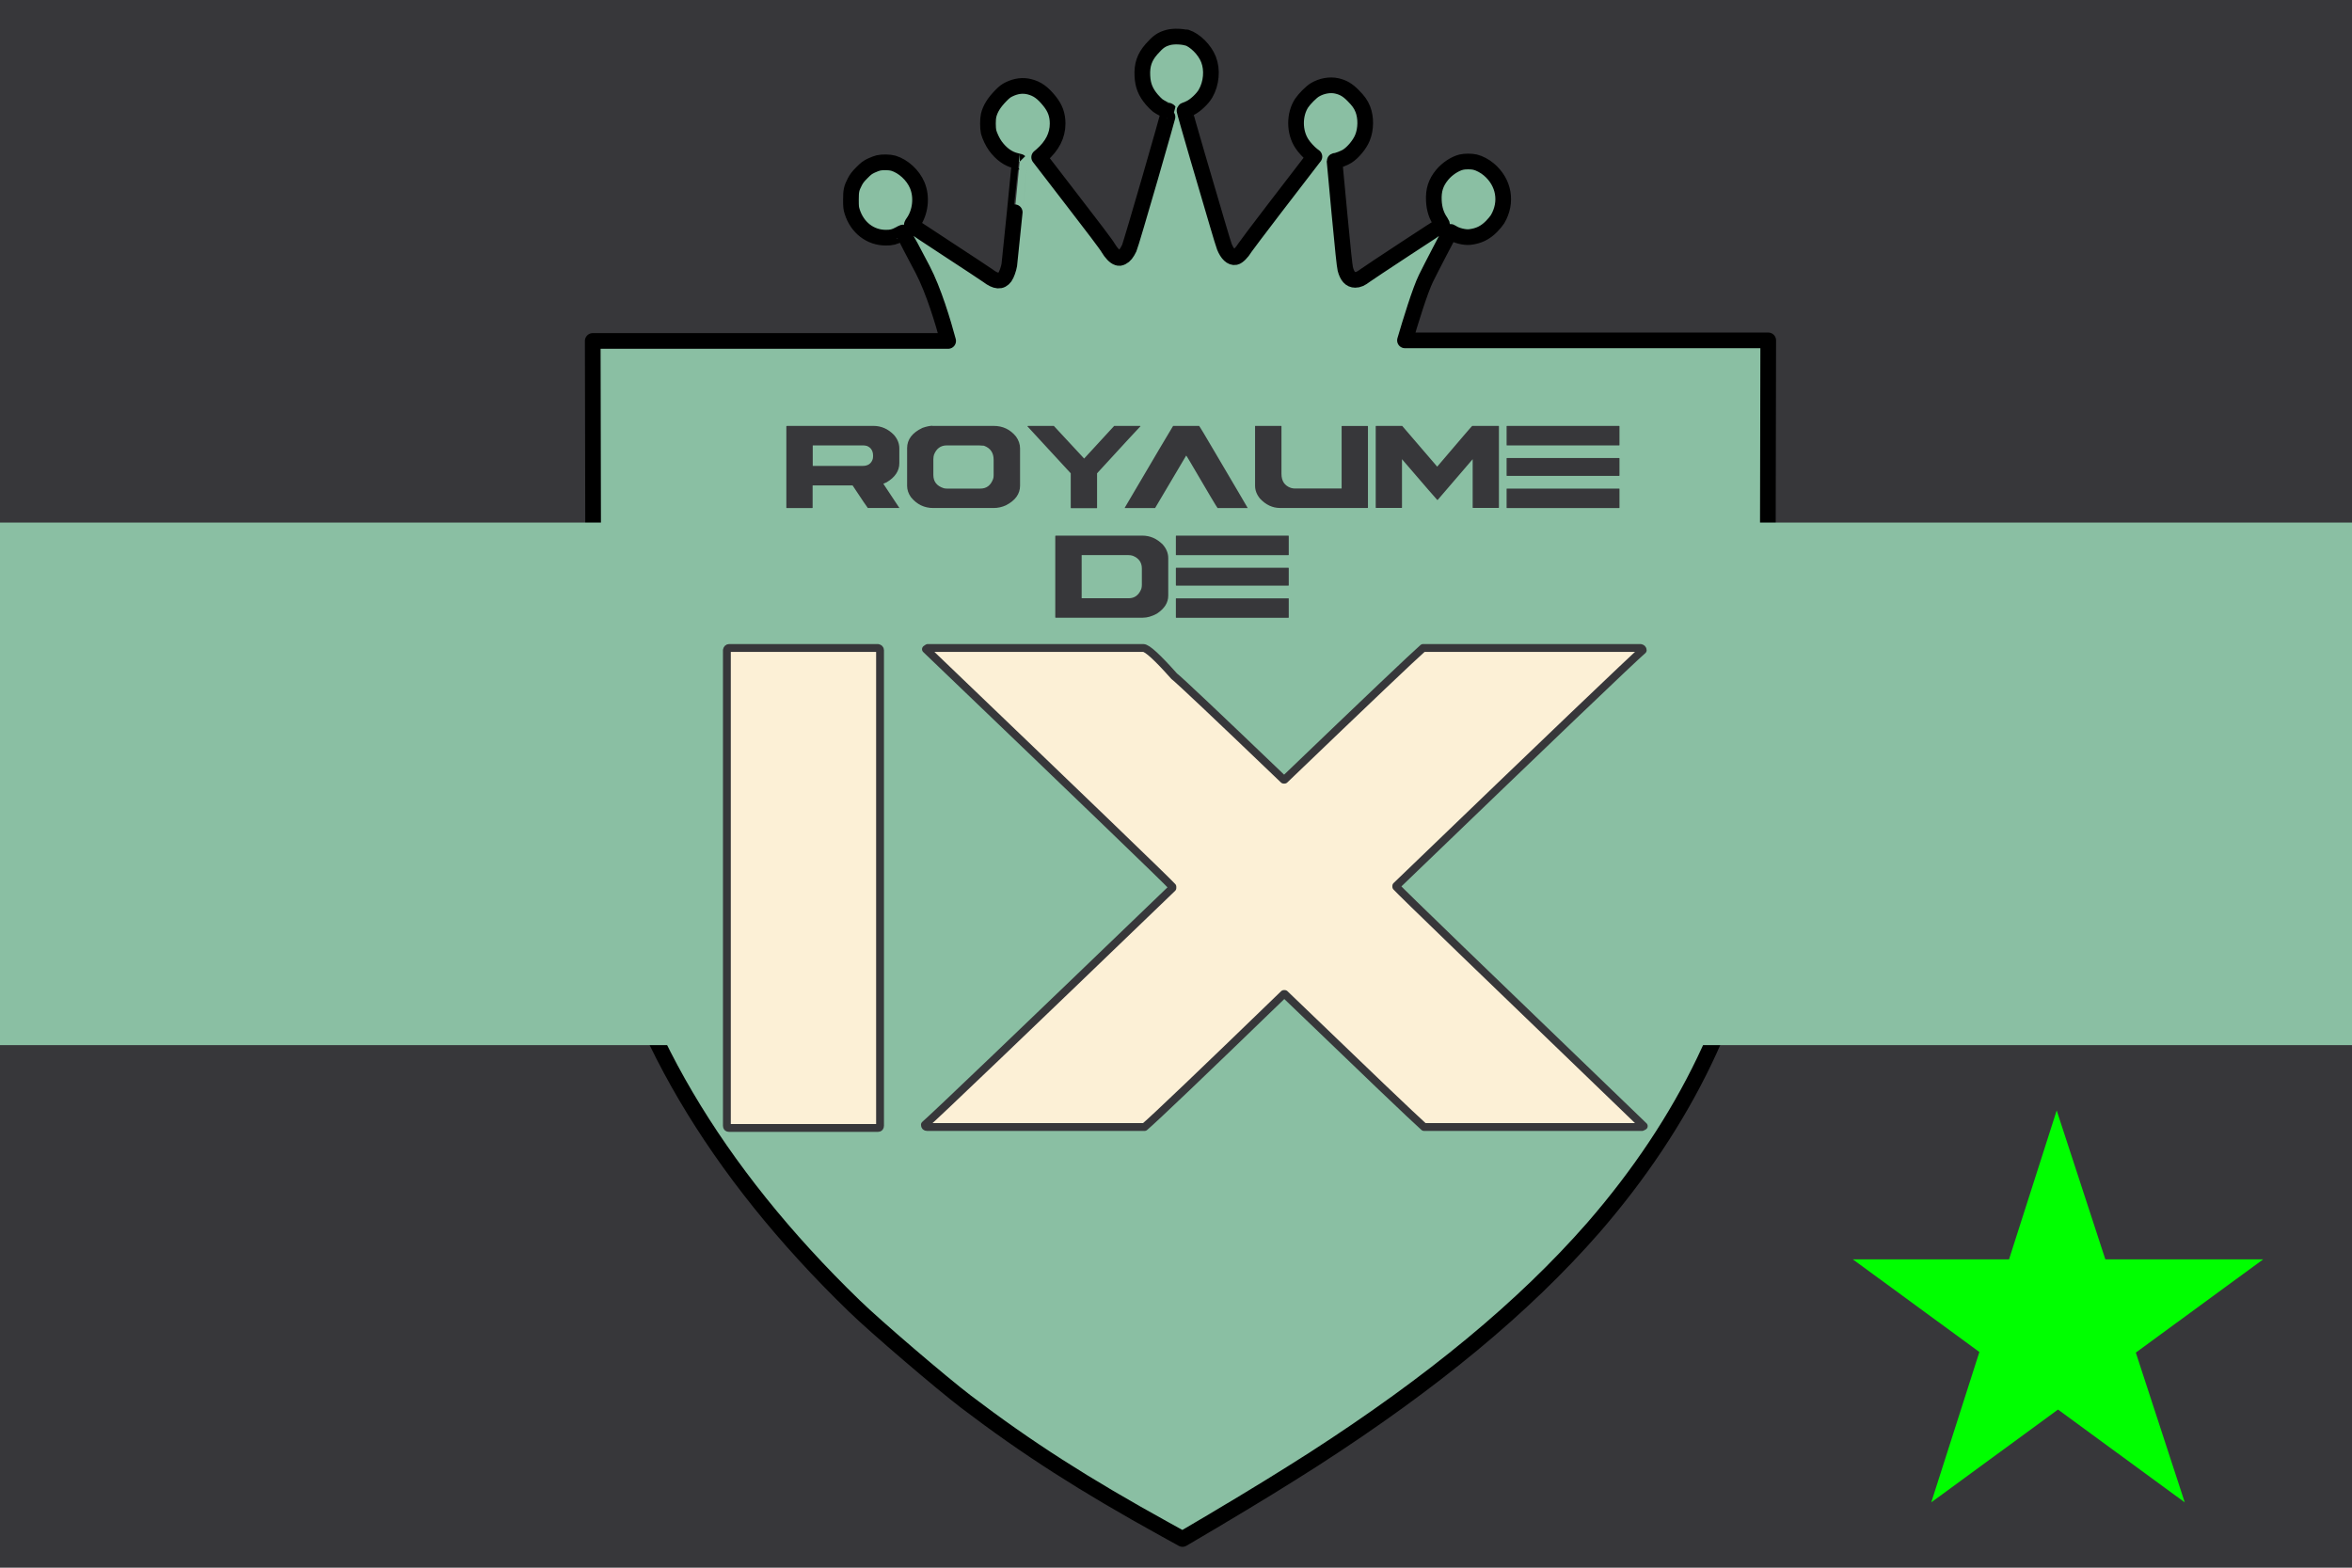 <svg width="900" height="600" version="1.1" xmlns="http://www.w3.org/2000/svg">
 <title>GeoBrol - Drapeau de IX - OZ (fictif)</title>
 <style>.f{fill:#37373a;}.s{fill:#fcf0d6;}.h{fill:#8abfa3;}.t{stroke:#37373a;stroke-linecap:round;stroke-linejoin:round;stroke-miterlimit:10;stroke-width:3}</style>
 <path class="f" d="M900 0H0v600h900z"/>
 <g class="h">
  <path d="m454 14.3c3.3 1.06 7 4.75 8.44 8.43 1.57 3.97 1.12 9.21-1.15 13.1-1.12 1.94-3.79 4.48-5.75 5.46-0.879 0.451-1.74 0.803-1.88 0.803-0.157 0-0.332 0.116-0.391 0.254-0.04 0.138 2.21 8.08 5 17.6 2.82 9.58 6.18 21 7.47 25.4 1.29 4.4 2.54 8.51 2.78 9.09 1.13 2.8 2.72 4.28 4.22 3.97 0.921-0.177 2.52-1.78 3.62-3.6 0.724-1.21 20.4-26.9 26-34.1l0.605-0.763-0.783-0.586c-1.35-1.06-3.07-2.91-4.03-4.4-2.93-4.48-2.95-11.1-0.078-15.5 1.09-1.64 3.67-4.22 5.04-5.05 2.6-1.56 5.81-2.13 8.45-1.52 2.48 0.586 4.07 1.52 6.16 3.62 2.07 2.07 3.01 3.38 3.77 5.3 1.27 3.19 1.21 7.63-0.136 10.9-1.04 2.58-3.54 5.61-5.85 7.1-1.06 0.682-3.81 1.74-4.56 1.74-0.138 0-0.273 0.079-0.273 0.177 0 0.096 0.84 9.05 1.86 19.9 1.31 14 1.98 20.2 2.25 21.3 0.724 2.83 1.96 4.18 3.79 4.18 1.23 0 2.17-0.431 3.91-1.74 0.744-0.567 7.57-5.08 15.2-10.1 7.59-4.94 13.9-9.09 14-9.21 0.195-0.175 0.096-0.431-0.392-1.14-1.6-2.25-2.48-4.94-2.62-8.13-0.195-4.03 0.744-6.92 3.17-9.86 1.9-2.31 4.85-4.26 7.33-4.87 1.37-0.332 3.89-0.332 5.28 0 1.64 0.392 3.71 1.49 5.22 2.76 5.89 4.94 7.21 12.6 3.36 19.1-0.371 0.606-1.41 1.86-2.32 2.78-2.43 2.44-4.93 3.64-8.33 4.03-1.99 0.217-5.2-0.606-6.77-1.7-0.313-0.237-0.645-0.352-0.721-0.256-0.257 0.295-7.2 13.6-9.21 17.7-2.32 4.7-5.98 16.7-8.06 23.8h139l-0.212 107c-0.212 84.4-0.106 82.1-2.81 99.6-7.26 47.9-28.6 92.3-63.9 133-26.7 30.5-61.4 59.2-107 88.6-12 7.66-21.8 13.7-38.6 23.7l-11.6 6.84-6.73-3.72c-30.8-17-52.7-31-76.1-48.8-9.27-7.07-34.6-28.7-42.7-36.6-53.5-51.8-86.4-108-96.6-164-3.28-18.1-3.18-14.4-3.34-99.4l-0.212-106h136c-1.92-7.15-5.51-19.2-9.79-27.4-2.11-4.05-7.39-14-7.49-14.1-0.039-0.039-0.625 0.254-1.31 0.645-1.9 1.04-3.11 1.35-5.24 1.33-6 0-11-3.89-12.9-10-0.411-1.27-0.47-1.86-0.47-4.5 0-3.46 0.195-4.38 1.52-6.94 0.625-1.19 1.23-2 2.68-3.44 1.56-1.58 2.13-2 3.52-2.68 0.918-0.431 2.15-0.899 2.74-1.04 1.52-0.369 4.34-0.313 5.77 0.099 3.79 1.14 7.53 4.56 9.15 8.45 1.88 4.46 1.23 10.3-1.54 14.2-0.587 0.82-0.646 1.04-0.431 1.23 0.137 0.138 6.42 4.28 13.9 9.19 7.53 4.91 14.3 9.4 15.1 9.97 3.07 2.34 5.09 2.48 6.55 0.448 0.586-0.8 1.41-3.11 1.64-4.56 0.177-1.09 4.03-39.5 3.97-39.5-0.02-0.019-0.645-0.177-1.41-0.352-3.01-0.724-5.63-2.6-7.9-5.69-0.997-1.35-2.21-3.89-2.58-5.4-0.333-1.39-0.333-4.87 0-6.26 0.645-2.62 2.07-4.91 4.73-7.63 1.29-1.31 1.98-1.84 3.11-2.38 2.72-1.31 5.26-1.62 7.86-0.958 2.95 0.761 5.02 2.25 7.6 5.46 2.19 2.72 3.11 5.28 3.11 8.64 0 4.5-2.07 8.56-6.16 12.1l-0.899 0.761 12.7 16.5c7.02 9.07 13.2 17.2 13.7 18.2 1.2 2.01 2.54 3.4 3.62 3.73 0.705 0.195 0.882 0.177 1.68-0.195 1.04-0.509 1.82-1.49 2.76-3.44 0.704-1.48 15.4-52.2 15.2-52.5-0.059-0.096-0.254-0.175-0.429-0.175-0.51 0-2.74-1.12-3.82-1.9-0.527-0.392-1.56-1.43-2.3-2.29-2.41-2.84-3.44-5.42-3.62-9.01-0.217-4.24 0.781-7.2 3.5-10.3 2.52-2.85 3.79-3.76 6.47-4.48 1.88-0.51 5.3-0.412 7.18 0.194z" stroke="#000" stroke-linecap="round" stroke-linejoin="round" stroke-width="6px"/>
  <path d="M0 200h900v200H0z"/>
 </g>
 <polygon points="787 425 836 575 709 482 866 482 739 575" fill="#0f0"/>
 <path class="f" d="m404 205h33.1c2.99 0 5.62 1.15 7.88 3.46 1.37 1.58 2.05 3.29 2.05 5.13v14.4c0 2.68-1.46 4.97-4.36 6.88-1.9 1.04-3.7 1.55-5.42 1.55h-33.3c-0.097 0-0.146-0.049-0.146-0.147v-31.1c0.019-0.097 0.068-0.146 0.146-0.146zm9.9 7.47v16.5h18c2.27 0 3.88-1.2 4.83-3.6 0.137-0.489 0.205-0.977 0.205-1.46v-6.33c0-2.3-1.14-3.93-3.43-4.86-0.488-0.175-1.05-0.263-1.7-0.263h-17.9zm36.2-7.47h42.9c0.098 0.019 0.147 0.068 0.147 0.146v7.18c0 0.098-0.049 0.147-0.147 0.147h-42.9c-0.098 0-0.147-0.049-0.147-0.147v-7.18c0.02-0.097 0.069-0.146 0.147-0.146zm0 12.3h42.9c0.098 0.019 0.147 0.068 0.147 0.146v6.53c0 0.098-0.049 0.147-0.147 0.147h-42.9c-0.098 0-0.147-0.049-0.147-0.147v-6.53c0.02-0.097 0.069-0.146 0.147-0.146zm0 11.7h42.9c0.098 0 0.147 0.039 0.147 0.117v7.18c0 0.098-0.049 0.147-0.147 0.147h-42.9c-0.098 0-0.147-0.049-0.147-0.147v-7.18c0.02-0.078 0.069-0.117 0.147-0.117zm-149-66h33.1c3.01 0 5.64 1.15 7.88 3.46 1.37 1.58 2.05 3.29 2.05 5.13v5.68c0 2.95-1.62 5.39-4.86 7.32l-1.26 0.556 6.12 9.23-0.147 0.059h-11.9c-0.293-0.333-2.24-3.21-5.83-8.64h-15.3v8.5c0 0.098-0.049 0.147-0.146 0.147h-9.76c-0.098 0-0.147-0.049-0.147-0.147v-31.1c0.02-0.097 0.069-0.146 0.147-0.146zm9.9 7.47v7.85h19.1c2.03 0 3.32-0.889 3.87-2.67 0.078-0.41 0.117-0.81 0.117-1.2 0-1.9-0.791-3.15-2.37-3.78-0.489-0.137-0.987-0.205-1.49-0.205h-19.2zm45.8-7.47h23.4c3.52 0 6.38 1.36 8.58 4.07 1.04 1.44 1.55 2.97 1.55 4.57v14.2c0 3.18-1.79 5.69-5.36 7.53-1.5 0.703-3.1 1.06-4.78 1.06h-23.1c-3.42 0-6.26-1.39-8.52-4.16-0.977-1.39-1.46-2.83-1.46-4.34v-14.4c0-3.34 1.97-5.94 5.92-7.79 1.56-0.527 2.82-0.791 3.78-0.791zm0.352 12.6v6.18c0 2.54 1.32 4.23 3.96 5.07 0.371 0.097 0.761 0.146 1.17 0.146h12.9c2.3 0 3.92-1.22 4.83-3.66 0.137-0.351 0.205-0.82 0.205-1.41v-5.98c0-2.68-1.24-4.46-3.72-5.36-0.723-0.078-1.36-0.117-1.9-0.117h-12.3c-2.36 0-4 1.21-4.92 3.63-0.137 0.489-0.205 0.987-0.205 1.5zm36.2-12.6h9.9l11.6 12.5c7.48-8.16 11.3-12.3 11.5-12.5h9.9c0.097 0.019 0.146 0.068 0.146 0.146-0.898 0.899-6.42 6.9-16.6 18v13.2c0 0.098-0.049 0.147-0.146 0.147h-9.78c-0.098 0-0.147-0.049-0.147-0.147v-13.2l-16.6-18 0.147-0.088zm55.5 0h9.99c0.195 0.176 2.26 3.6 6.18 10.3 7.93 13.5 12.1 20.5 12.4 21.1v0.059h-11.5c-0.273-0.274-3.84-6.27-10.7-18-0.84-1.41-1.28-2.11-1.32-2.11-7.72 13.1-11.7 19.8-11.9 20.1h-11.6v-0.147c11.9-20.2 18-30.6 18.5-31.3zm31.6 0h9.76c0.098 0.019 0.147 0.068 0.147 0.146v18.2c0 2.75 1.2 4.55 3.6 5.39 0.547 0.156 1.06 0.234 1.52 0.234h17.9v-23.8c0.02-0.097 0.069-0.146 0.147-0.146h9.78c0.097 0.019 0.146 0.068 0.146 0.146v31.1c0 0.098-0.049 0.147-0.146 0.147h-33.5c-2.85 0-5.4-1.19-7.65-3.58-1.27-1.54-1.9-3.18-1.9-4.92v-22.8c0.019-0.097 0.068-0.146 0.146-0.146zm46.1 0h10l13.4 15.6c8.87-10.4 13.3-15.6 13.4-15.6h10.1c0.078 0.019 0.117 0.068 0.117 0.146v31.1c0 0.098-0.039 0.147-0.117 0.147h-9.78c-0.098 0-0.147-0.049-0.147-0.147v-18.5l-13.4 15.6h-0.146c-0.078-0.019-4.58-5.22-13.5-15.6v18.5c0 0.098-0.049 0.147-0.146 0.147h-9.76c-0.098 0-0.147-0.049-0.147-0.147v-31.1c0.02-0.097 0.069-0.146 0.147-0.146zm50.1 0h42.9c0.097 0.019 0.146 0.068 0.146 0.146v7.18c0 0.098-0.049 0.147-0.146 0.147h-42.9c-0.097 0-0.146-0.049-0.146-0.147v-7.18c0.019-0.097 0.068-0.146 0.146-0.146zm0 12.3h42.9c0.097 0.019 0.146 0.068 0.146 0.146v6.53c0 0.098-0.049 0.147-0.146 0.147h-42.9c-0.097 0-0.146-0.049-0.146-0.147v-6.53c0.019-0.097 0.068-0.146 0.146-0.146zm0 11.7h42.9c0.097 0 0.146 0.039 0.146 0.117v7.18c0 0.098-0.049 0.147-0.146 0.147h-42.9c-0.097 0-0.146-0.049-0.146-0.147v-7.18c0.019-0.078 0.068-0.117 0.146-0.117z"/>
 <path class="s t" d="m279 248h56.9q0.854 0.171 0.854 0.854v182q0 0.854-0.854 0.854h-56.9q-0.855 0-0.855-0.854v-182q0.171-0.854 0.855-0.854zm76 0h82.5q2.22 0 11.8 10.8 2.91 2.22 41.9 39.6h0.341q47.5-45.6 53-50.4h83.2q0.855 0.171 0.855 0.854-5.98 5.13-94.3 90.2v0.342q2.56 2.9 94.7 91.6l-0.684 0.342h-83.4q-6.15-5.47-53.3-50.9h-0.341q-47 45.5-53.3 50.9h-83.2q-0.855 0-0.855-0.854 6.84-5.98 94.7-90.6v-0.512q-3.59-3.93-94.3-90.9z"/>
</svg>
